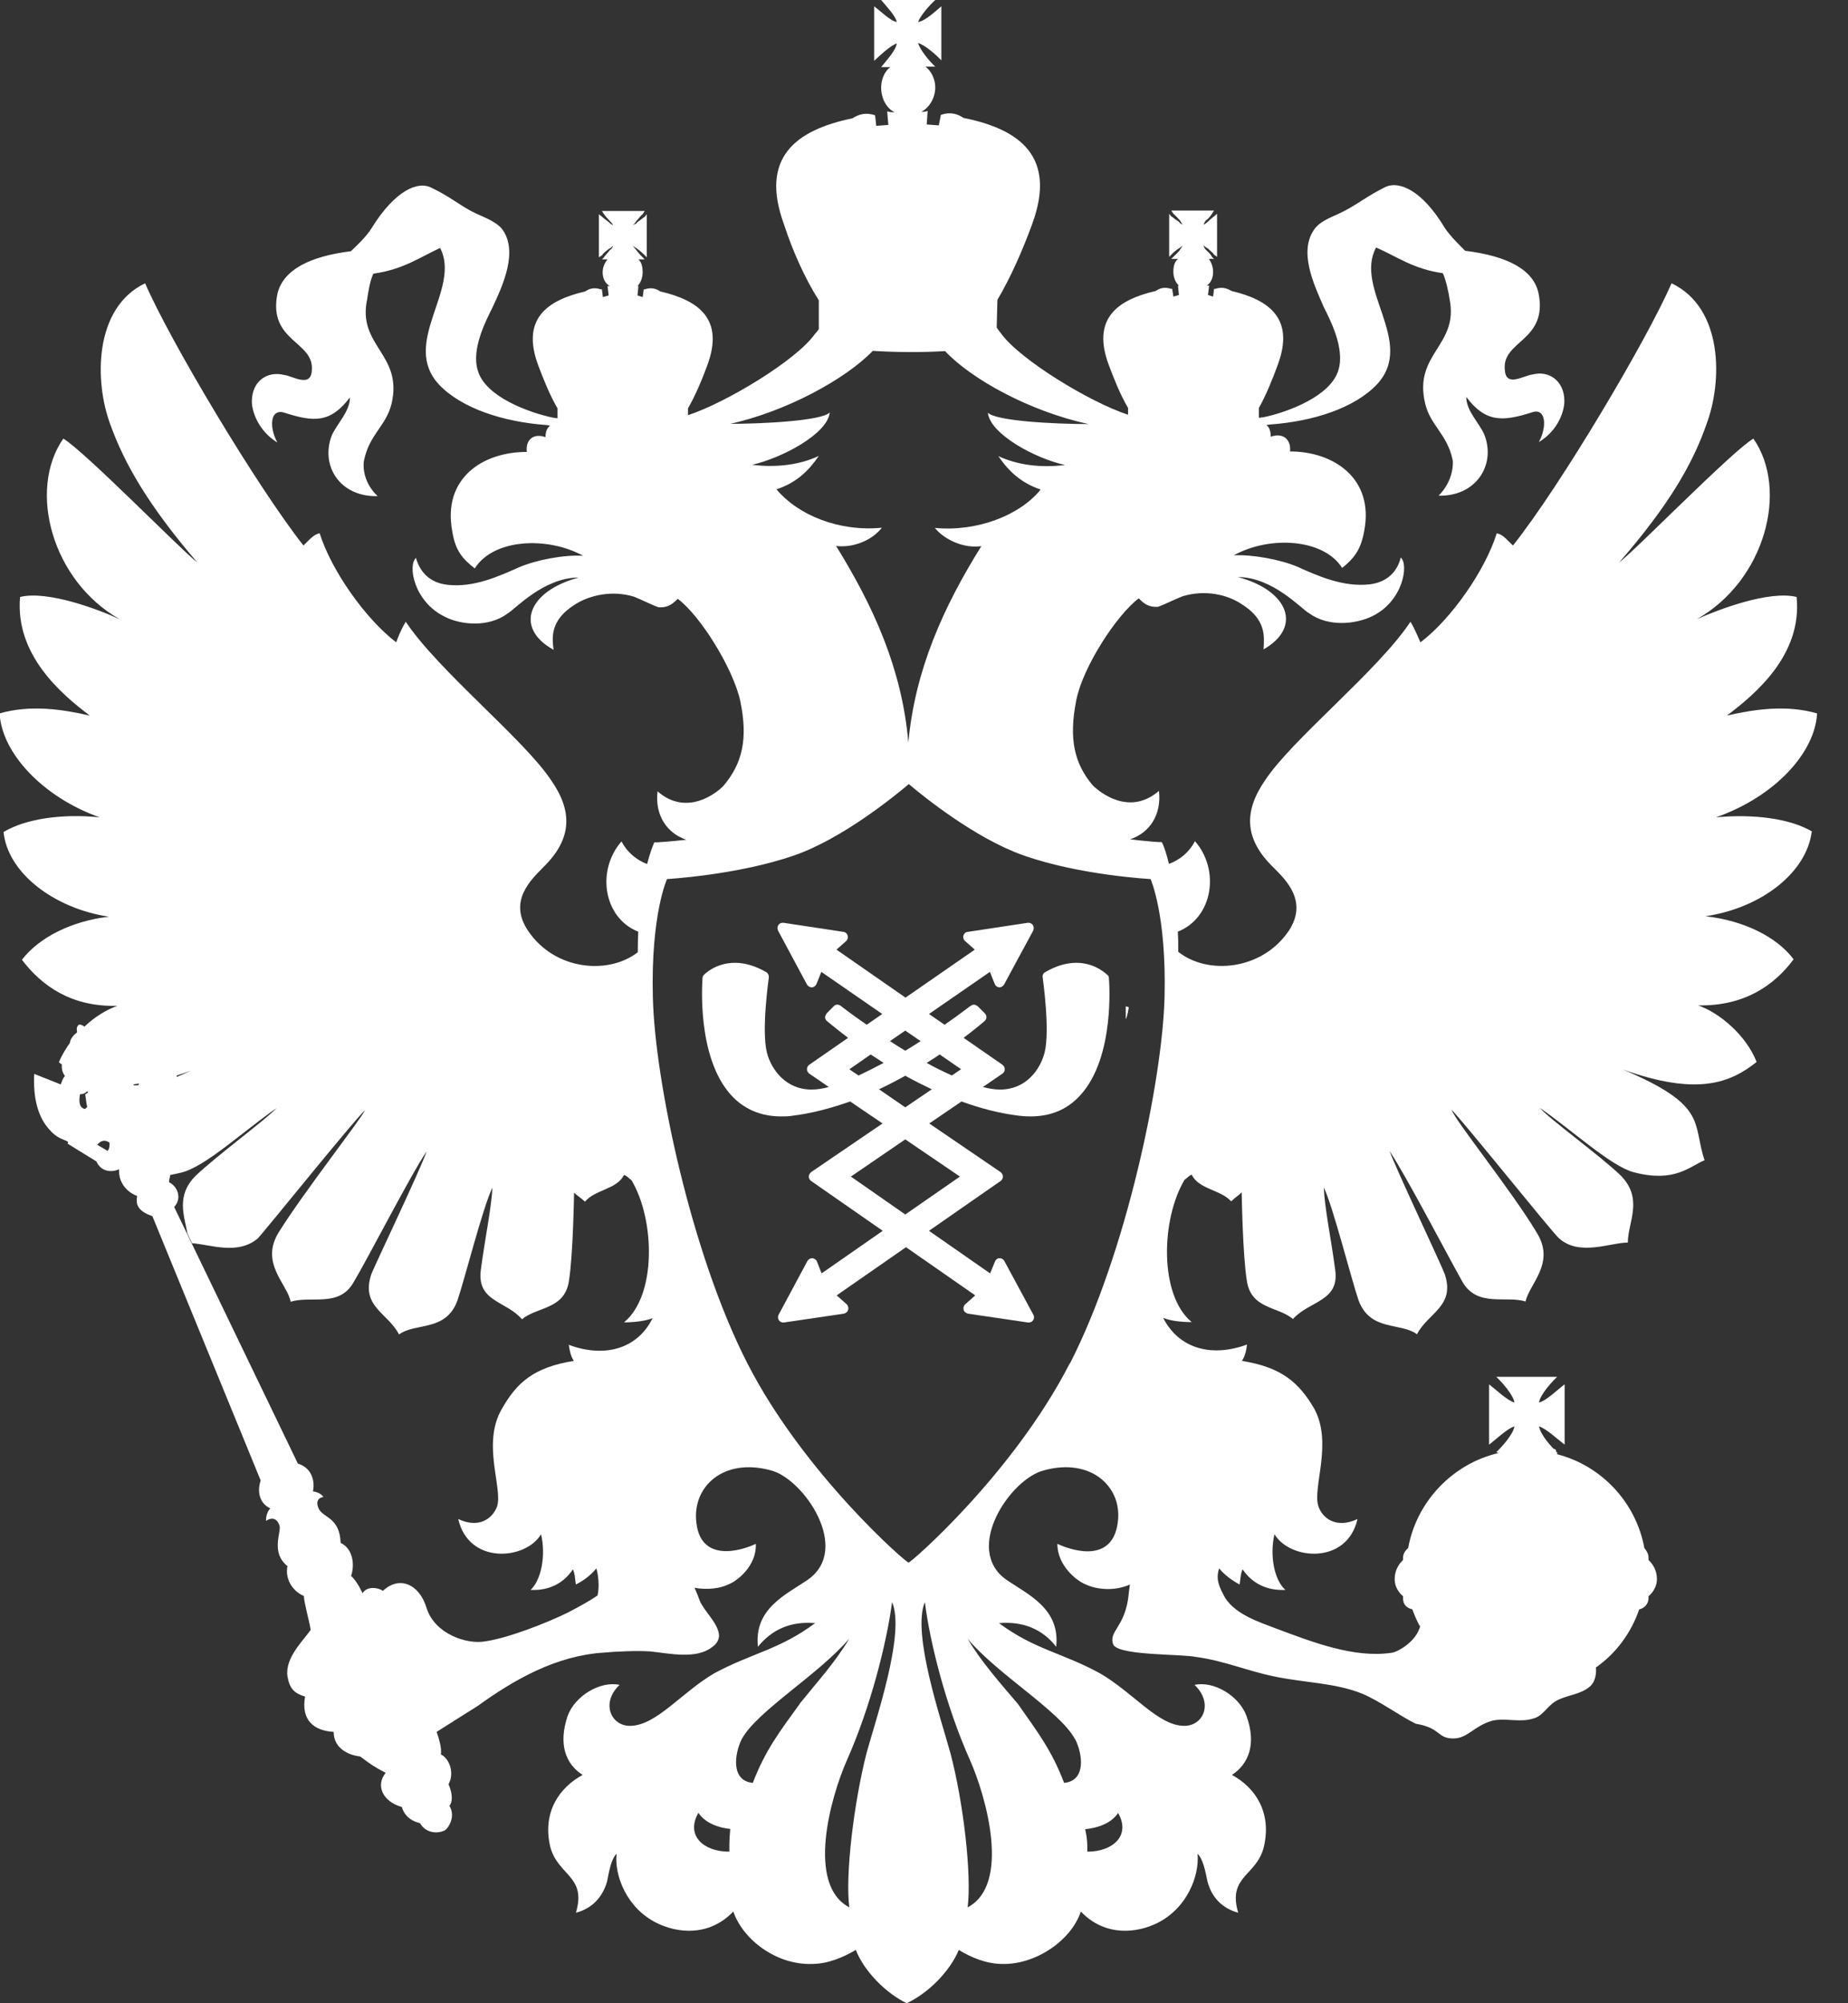 <svg width="36" height="39" viewBox="0 0 36 39" fill="none" xmlns="http://www.w3.org/2000/svg">
<rect x="0" y="0" width="36" height="39" fill="#333333" stroke="none"/>
<path d="M18.546 20.939C18.383 20.866 18.215 20.784 18.052 20.693C18.143 20.638 18.224 20.583 18.306 20.529L18.722 20.816L18.541 20.939H18.546ZM17.635 21.558L17.124 21.207C17.305 21.121 17.472 21.034 17.635 20.943C17.798 21.034 17.971 21.121 18.152 21.207L17.635 21.558ZM18.7 22.906L17.635 23.644L16.576 22.906L17.635 22.182L18.7 22.906ZM16.549 20.816L16.961 20.529C17.042 20.583 17.124 20.634 17.214 20.693C17.051 20.779 16.888 20.861 16.725 20.939L16.544 20.816H16.549ZM17.635 20.064L17.934 20.269C17.839 20.333 17.739 20.392 17.635 20.456C17.531 20.392 17.432 20.333 17.337 20.269L17.635 20.064ZM21.571 18.98C21.571 18.98 21.344 18.744 20.968 18.744C20.769 18.744 20.565 18.807 20.362 18.926C20.325 18.944 20.303 18.985 20.312 19.03C20.312 19.04 20.461 20.06 20.348 20.497C20.262 20.825 19.986 21.212 19.483 21.212C19.374 21.212 19.266 21.194 19.148 21.162L19.528 20.902C19.555 20.884 19.574 20.852 19.574 20.816C19.574 20.779 19.555 20.752 19.528 20.729L18.772 20.205C19.012 20.023 19.162 19.896 19.18 19.878C19.202 19.859 19.216 19.832 19.216 19.805C19.216 19.777 19.207 19.75 19.184 19.727L19.048 19.591C19.048 19.591 19.003 19.559 18.976 19.559C18.953 19.559 18.931 19.568 18.912 19.581C18.903 19.581 18.704 19.741 18.401 19.95L18.097 19.741L19.284 18.921L19.379 19.158C19.392 19.194 19.429 19.222 19.47 19.222C19.506 19.222 19.542 19.199 19.56 19.167L20.126 18.12C20.144 18.083 20.14 18.042 20.122 18.01C20.104 17.983 20.072 17.965 20.036 17.965H20.022L18.854 18.142C18.813 18.142 18.781 18.174 18.767 18.215C18.759 18.252 18.767 18.293 18.799 18.32L18.989 18.488L17.64 19.422L16.295 18.488L16.485 18.32C16.512 18.293 16.526 18.252 16.512 18.215C16.503 18.174 16.471 18.147 16.431 18.142L15.262 17.965H15.249C15.213 17.965 15.181 17.979 15.163 18.01C15.14 18.042 15.14 18.083 15.158 18.12L15.72 19.167C15.738 19.199 15.774 19.222 15.81 19.222H15.815C15.856 19.222 15.887 19.194 15.905 19.158L16 18.921L17.187 19.741L16.884 19.95C16.58 19.741 16.381 19.586 16.376 19.581C16.358 19.568 16.336 19.559 16.313 19.559C16.286 19.559 16.259 19.568 16.241 19.591L16.105 19.727C16.105 19.727 16.073 19.777 16.073 19.805C16.073 19.832 16.087 19.859 16.109 19.878C16.132 19.896 16.281 20.023 16.521 20.205L15.765 20.729C15.738 20.747 15.72 20.779 15.72 20.816C15.72 20.852 15.738 20.879 15.765 20.902L16.145 21.162C16.028 21.194 15.919 21.212 15.81 21.212C15.308 21.212 15.027 20.825 14.941 20.497C14.828 20.06 14.977 19.04 14.977 19.03C14.982 18.989 14.963 18.948 14.927 18.926C14.719 18.807 14.515 18.744 14.32 18.744C13.94 18.744 13.723 18.967 13.713 18.98C13.695 18.994 13.686 19.021 13.686 19.04C13.682 19.103 13.564 20.574 14.243 21.321C14.492 21.594 14.823 21.735 15.217 21.735C15.285 21.735 15.362 21.735 15.434 21.722C15.819 21.676 16.195 21.572 16.562 21.444L17.192 21.872L15.801 22.819C15.774 22.842 15.756 22.874 15.756 22.906C15.756 22.938 15.77 22.97 15.801 22.992L17.196 23.962L16.005 24.791L15.914 24.559C15.901 24.523 15.865 24.5 15.824 24.495C15.824 24.495 15.822 24.495 15.819 24.495C15.783 24.495 15.747 24.518 15.729 24.55L15.167 25.597C15.149 25.629 15.154 25.675 15.172 25.702C15.19 25.729 15.222 25.747 15.258 25.747H15.271L16.44 25.575C16.48 25.565 16.512 25.538 16.521 25.502C16.535 25.461 16.521 25.42 16.494 25.392L16.299 25.219L17.649 24.281L18.998 25.219L18.804 25.392C18.772 25.42 18.763 25.461 18.772 25.502C18.781 25.538 18.817 25.565 18.858 25.575L20.026 25.747H20.04C20.072 25.747 20.104 25.734 20.126 25.702C20.149 25.67 20.149 25.629 20.131 25.597L19.565 24.55C19.547 24.518 19.515 24.495 19.474 24.495C19.429 24.495 19.397 24.523 19.383 24.559L19.288 24.791L18.097 23.962L19.492 22.992C19.519 22.974 19.537 22.942 19.537 22.906C19.537 22.869 19.519 22.842 19.492 22.819L18.102 21.872L18.731 21.444C19.094 21.576 19.47 21.676 19.854 21.722C19.931 21.731 20.004 21.735 20.072 21.735C20.47 21.735 20.796 21.599 21.046 21.321C21.725 20.579 21.607 19.103 21.602 19.04C21.602 19.017 21.589 18.994 21.575 18.98H21.571Z" fill="white"/>
<path d="M21.93 19.846C21.97 19.764 21.989 19.609 21.989 19.609L21.93 19.591V19.846Z" fill="white"/>
<path d="M20.838 26.545C19.737 28.694 17.722 30.443 17.7 30.42C17.677 30.448 15.662 28.694 14.561 26.545C13.461 24.4 12.754 21.026 12.718 19.413C12.677 17.801 12.994 17.114 12.994 17.114C12.994 17.114 14.371 17.036 15.471 16.654C16.404 16.331 17.419 15.506 17.704 15.265C17.989 15.506 19.004 16.326 19.941 16.654C21.037 17.041 22.414 17.114 22.414 17.114C22.414 17.114 22.726 17.806 22.686 19.413C22.645 21.026 21.943 24.4 20.843 26.545H20.838ZM20.942 33.854C21.087 34.132 21.169 34.669 20.729 34.71C20.485 34.063 20.19 33.69 19.828 33.171C19.488 32.77 19.117 32.356 18.85 31.905C19.448 32.611 20.648 33.312 20.942 33.859V33.854ZM18.85 37.133C18.931 36.5 18.768 35.088 18.515 34.132C18.338 33.485 17.758 31.796 18.017 31.19C18.116 31.987 18.433 33.23 18.891 34.255C19.217 34.988 19.692 36.691 18.85 37.133ZM16.88 34.132C16.635 35.093 16.463 36.5 16.545 37.133C15.702 36.691 16.178 34.988 16.504 34.255C16.957 33.235 17.274 31.987 17.378 31.19C17.641 31.796 17.056 33.485 16.88 34.132ZM15.58 33.171C15.204 33.69 14.91 34.068 14.665 34.71C14.226 34.669 14.312 34.127 14.452 33.854C14.747 33.312 15.942 32.606 16.545 31.9C16.277 32.356 15.906 32.761 15.58 33.166V33.171ZM11.079 26.176C11.101 26.317 11.119 26.399 11.178 26.495C10.395 26.618 10.064 26.923 9.779 27.424C9.38 28.098 9.797 28.968 9.684 29.327C9.602 29.551 9.344 29.769 8.927 29.573C9.131 30.471 10.245 30.37 10.54 29.869C10.639 30.288 10.54 30.767 10.336 30.953C10.684 30.971 10.979 30.83 11.16 30.552C11.201 30.634 11.201 30.748 11.219 30.848C11.414 30.748 11.536 30.634 11.617 30.534C11.649 30.634 11.685 30.871 11.64 31.062C11.491 31.163 11.323 31.258 11.06 31.395C10.644 31.6 9.883 31.896 9.448 31.955C9.09 32.019 8.47 31.809 8.311 31.308C8.167 30.83 7.773 30.675 7.46 30.971C7.379 30.912 7.157 30.867 7.062 31.017C7.062 31.017 6.962 30.789 6.84 30.68C6.921 30.434 6.858 30.138 6.636 30.038C6.618 29.555 6.323 29.555 6.219 29.391C6.16 29.286 6.16 29.163 6.301 29.145C6.242 29.054 6.115 29.036 6.097 29.036C6.138 28.831 6.074 28.576 5.803 28.494L3.393 23.498C3.547 23.334 3.466 23.102 3.294 23.016V22.975C3.307 22.934 3.312 22.906 3.316 22.875C3.38 22.861 3.461 22.847 3.529 22.829C4.005 22.715 4.747 22.014 5.39 21.572C5.164 21.809 4.231 22.492 3.814 22.888C3.425 23.275 3.588 23.662 3.651 24.013L3.742 24.204C4.095 24.227 4.625 24.441 5.019 24.113C5.141 23.99 6.88 21.827 7.111 21.613C7.021 21.804 5.925 23.198 5.427 23.995C5.06 24.596 5.599 24.997 5.662 25.343C6.056 25.22 6.595 25.457 6.88 24.978C7.157 24.518 7.999 22.875 8.311 22.415C8.189 22.774 7.297 24.641 7.234 24.805C7.021 25.438 7.56 25.561 7.773 25.98C8.099 25.744 8.683 25.93 8.909 25.325C9.05 24.915 9.407 23.498 9.593 23.12C9.57 23.539 9.448 24.104 9.367 24.723C9.285 25.347 9.865 25.325 10.168 25.684C10.463 25.438 11.002 25.497 11.083 24.937C11.165 24.436 11.183 23.221 11.183 23.221C11.264 23.293 11.305 23.312 11.396 23.394C11.595 23.157 12.016 23.157 12.156 22.875C12.22 22.893 12.238 22.934 12.301 22.975C12.759 23.74 12.795 25.22 12.156 25.744C12.342 25.744 12.573 25.721 12.713 25.662C12.428 26.244 11.799 26.449 11.079 26.181V26.176ZM3.769 20.825C3.665 20.871 3.538 20.925 3.443 20.966V20.939C3.543 20.903 3.665 20.866 3.769 20.83V20.825ZM14.185 8.261C15.322 8.015 16.481 7.373 17.002 6.831C17.432 6.858 17.989 6.863 18.41 6.835C18.922 7.382 20.064 8.01 21.205 8.256C20.544 8.256 19.389 8.197 19.244 8.033C19.285 8.452 20.168 8.926 20.747 9.053C20.267 9.112 19.823 9.053 19.448 8.88C19.651 9.176 19.887 9.399 20.272 9.531C19.869 10.032 19.035 10.356 18.211 10.278C18.415 10.524 18.791 10.679 19.117 10.633C18.374 11.822 17.826 13.043 17.695 14.454C17.573 13.038 17.025 11.818 16.287 10.629C16.622 10.67 16.988 10.52 17.179 10.274C16.345 10.356 15.544 10.028 15.127 9.527C15.517 9.395 15.748 9.172 15.951 8.876C15.585 9.049 15.127 9.108 14.652 9.049C15.231 8.917 16.123 8.448 16.164 8.029C16.015 8.193 14.855 8.252 14.194 8.252L14.185 8.261ZM21.78 35.293C22.034 35.735 21.68 36.049 21.182 36.049C21.182 35.876 21.182 35.817 21.141 35.612C21.372 35.589 21.644 35.503 21.78 35.298V35.293ZM14.203 36.049C13.705 36.049 13.352 35.735 13.605 35.293C13.737 35.493 13.999 35.584 14.226 35.607C14.208 35.812 14.208 35.876 14.208 36.044L14.203 36.049ZM2.691 21.13H2.61C2.61 21.13 2.601 21.117 2.596 21.112C2.632 21.103 2.673 21.103 2.705 21.094C2.705 21.108 2.696 21.121 2.691 21.13ZM2.094 22.405L1.894 22.287C1.976 22.191 2.053 22.191 2.134 22.246C2.134 22.305 2.134 22.369 2.094 22.405ZM1.7 21.549C1.7 21.549 1.681 21.567 1.659 21.59C1.536 21.572 1.536 21.426 1.559 21.303C1.618 21.303 1.659 21.285 1.7 21.244L1.718 21.267L1.659 21.308C1.677 21.39 1.677 21.472 1.7 21.554V21.549ZM35.316 16.198C34.882 15.934 34.161 15.843 33.428 15.912C34.574 15.511 35.357 14.655 35.398 13.889C34.8 13.716 34.18 13.808 33.641 13.931C34.198 13.512 35.112 12.746 34.999 11.622C34.46 11.49 33.473 11.868 33.056 12.054C34.379 11.307 34.854 9.541 34.157 8.539C33.74 8.785 31.852 10.72 31.544 10.948C32.522 9.823 32.98 9.017 33.242 8.261C33.555 7.437 33.577 5.998 32.563 5.515C32.083 6.617 30.407 9.445 29.474 10.62C29.37 10.529 29.288 10.406 29.157 10.383C28.935 11.098 28.274 12.05 27.672 12.505C27.64 12.446 27.581 12.282 27.477 12.104C26.838 13.065 25.181 14.381 24.647 15.187C24.23 15.789 24.23 16.331 24.81 16.891C25.045 17.127 25.489 17.546 25.104 18.125C24.579 18.894 23.523 18.985 22.953 18.53C22.953 18.393 22.953 18.261 22.944 18.138C23.619 17.874 23.777 16.95 23.279 16.376C23.17 16.585 22.989 16.74 22.772 16.818C22.713 16.576 22.663 16.462 22.659 16.449L22.631 16.394H22.572C22.572 16.394 22.346 16.381 22.015 16.34C22.391 16.217 22.631 15.866 22.577 15.397C21.997 15.898 21.418 15.42 21.286 15.288C20.924 14.86 20.82 14.377 20.965 13.639C21.087 12.997 21.748 11.977 22.183 11.649C22.246 11.708 22.346 11.831 22.559 11.813C22.681 11.772 22.885 11.667 23.039 11.608C23.478 11.476 23.904 11.576 24.176 11.754C24.674 12.059 24.628 12.396 24.615 12.642C25.371 12.214 25.108 11.499 24.117 11.235C24.796 11.235 25.353 11.858 25.498 11.936C25.874 12.214 26.413 12.15 26.725 12C27.328 11.713 27.45 10.998 27.287 10.852C27.228 11.112 27.033 11.335 26.684 11.376C26.168 11.435 25.67 11.212 25.276 11.034C24.941 10.893 24.402 10.793 24.035 10.811C24.715 10.433 25.774 10.474 26.146 11.057C26.372 10.875 26.512 10.706 26.576 10.333C26.771 9.313 25.978 8.789 25.131 8.789C25.154 8.543 24.982 8.42 24.755 8.502C24.755 8.397 24.728 8.316 24.669 8.275C24.687 8.275 24.715 8.265 24.733 8.265C25.584 8.206 26.39 7.942 26.825 7.482C27.586 6.662 26.372 5.624 26.807 4.818C27.223 5 27.531 5.237 28.107 5.319C28.165 5.442 28.22 5.688 28.238 5.82C28.424 6.731 27.531 6.881 27.762 7.851C27.862 8.288 28.193 8.443 28.301 8.967C28.301 8.967 28.342 9.331 28.025 9.65C28.759 9.668 29.144 9.044 28.917 8.466C28.817 8.229 28.564 8.006 28.564 7.728C28.94 8.229 29.275 8.211 29.855 8.024C30.117 7.942 30.14 8.311 29.977 8.607C30.371 8.37 30.475 7.983 30.475 7.81C30.475 7.4 30.158 7.209 29.855 7.291C29.683 7.309 29.338 7.546 29.316 7.209C29.243 6.626 30.158 6.649 29.972 5.711C29.873 5.242 29.352 4.982 28.541 4.882C28.46 4.8 28.256 4.604 28.147 4.44C27.703 3.698 27.242 3.502 26.965 3.652C26.639 3.816 26.472 3.957 26.204 4.099C25.992 4.212 25.765 4.272 25.625 4.436C25.272 4.877 25.607 5.56 25.788 5.979C25.91 6.221 26.204 6.785 26.073 7.204C25.928 7.705 25.108 8.02 24.61 8.124C24.579 8.124 24.556 8.133 24.524 8.133V7.942C24.669 7.683 24.791 7.377 24.891 7.104C25.226 6.207 24.728 5.838 23.99 5.665C23.895 5.606 23.795 5.583 23.673 5.624H23.65L23.632 5.774L23.532 5.743L23.555 5.56H23.51C23.596 5.501 23.632 5.396 23.632 5.296C23.632 5.187 23.591 5.1 23.551 5.041H23.65L23.61 5C23.591 4.959 23.551 4.918 23.487 4.859C23.469 4.841 23.447 4.8 23.447 4.777C23.465 4.795 23.487 4.818 23.528 4.836C23.569 4.877 23.628 4.918 23.65 4.959L23.709 5V4.162L23.65 4.212C23.65 4.212 23.569 4.276 23.528 4.317C23.487 4.358 23.469 4.358 23.447 4.376C23.447 4.358 23.465 4.335 23.487 4.294C23.551 4.253 23.591 4.19 23.61 4.162L23.65 4.099H22.817L22.858 4.162C22.898 4.19 22.948 4.253 22.989 4.294C23.007 4.335 23.03 4.358 23.048 4.376C23.025 4.358 22.989 4.358 22.966 4.317C22.894 4.276 22.858 4.235 22.817 4.212L22.776 4.162V5L22.817 4.959C22.858 4.918 22.898 4.877 22.966 4.836C22.989 4.818 23.025 4.795 23.048 4.777C23.025 4.795 23.007 4.836 22.989 4.859C22.948 4.923 22.894 4.959 22.858 5L22.817 5.041H22.948C22.876 5.1 22.858 5.187 22.858 5.296C22.858 5.396 22.898 5.501 22.966 5.56H22.948L22.966 5.743L22.858 5.774L22.835 5.624H22.817C22.695 5.583 22.595 5.606 22.514 5.665C21.762 5.838 21.264 6.207 21.599 7.104C21.703 7.382 21.825 7.687 21.975 7.942V8.074C21.223 7.828 19.869 6.999 19.506 6.498C19.466 6.448 19.434 6.407 19.416 6.376L19.43 5.838C19.692 5.396 19.928 4.855 20.109 4.358C20.584 3.06 19.882 2.518 18.768 2.295C18.655 2.218 18.515 2.172 18.329 2.236L18.288 2.441L18.053 2.423L18.071 2.159C18.03 2.177 17.989 2.177 17.949 2.177C18.107 2.095 18.22 1.899 18.22 1.699C18.22 1.557 18.148 1.38 18.026 1.298H18.22C18.107 1.193 17.926 0.979 17.885 0.838C18.026 0.879 18.238 1.07 18.338 1.175V0.123C18.238 0.205 18.026 0.41 17.885 0.428C17.926 0.31 18.107 0.1 18.22 0H17.165C17.247 0.1 17.45 0.31 17.469 0.428C17.346 0.41 17.142 0.205 17.029 0.123V1.184C17.142 1.079 17.342 0.888 17.469 0.847C17.45 0.988 17.247 1.202 17.165 1.307H17.346C17.224 1.389 17.165 1.562 17.165 1.708C17.165 1.908 17.265 2.108 17.428 2.186C17.387 2.186 17.346 2.186 17.283 2.168L17.305 2.432L17.07 2.45L17.047 2.245C16.866 2.181 16.726 2.227 16.604 2.304C15.499 2.532 14.797 3.069 15.272 4.367C15.435 4.868 15.671 5.406 15.951 5.847V6.407C15.951 6.407 15.911 6.467 15.87 6.508C15.517 7.009 14.153 7.837 13.402 8.083V7.951C13.551 7.692 13.678 7.386 13.778 7.113C14.113 6.216 13.615 5.847 12.863 5.674C12.777 5.615 12.682 5.592 12.559 5.633H12.541L12.519 5.784L12.419 5.752L12.437 5.569H12.419C12.478 5.51 12.519 5.406 12.519 5.305C12.519 5.196 12.501 5.11 12.437 5.05H12.559L12.519 5.009C12.478 4.968 12.437 4.927 12.396 4.868C12.378 4.85 12.347 4.809 12.324 4.786C12.347 4.804 12.396 4.827 12.415 4.845C12.473 4.886 12.514 4.927 12.559 4.968L12.6 5.009V4.171L12.559 4.222C12.519 4.244 12.478 4.285 12.415 4.326C12.396 4.367 12.347 4.367 12.324 4.385C12.347 4.367 12.374 4.344 12.396 4.303C12.437 4.262 12.478 4.199 12.519 4.171L12.559 4.108H11.726L11.767 4.171C11.785 4.199 11.839 4.262 11.88 4.303C11.921 4.344 11.939 4.367 11.939 4.385C11.921 4.367 11.898 4.367 11.862 4.326C11.812 4.285 11.749 4.244 11.731 4.222L11.667 4.171V5.009L11.731 4.968C11.749 4.927 11.812 4.886 11.862 4.845C11.903 4.827 11.921 4.804 11.939 4.786C11.939 4.804 11.921 4.845 11.88 4.868C11.839 4.932 11.785 4.968 11.767 5.009L11.726 5.05H11.835C11.785 5.11 11.74 5.196 11.74 5.305C11.74 5.406 11.78 5.51 11.876 5.569H11.835L11.857 5.752L11.744 5.784L11.726 5.633H11.704C11.581 5.592 11.482 5.615 11.4 5.674C10.648 5.847 10.15 6.216 10.485 7.113C10.589 7.391 10.712 7.696 10.861 7.951V8.142C10.829 8.142 10.802 8.133 10.78 8.133C10.281 8.029 9.448 7.714 9.308 7.213C9.176 6.794 9.471 6.234 9.593 5.988C9.788 5.569 10.114 4.882 9.77 4.445C9.616 4.281 9.394 4.222 9.176 4.108C8.914 3.966 8.751 3.821 8.416 3.661C8.148 3.511 7.696 3.702 7.234 4.449C7.134 4.613 6.921 4.809 6.835 4.891C6.034 4.991 5.517 5.251 5.404 5.72C5.218 6.658 6.133 6.64 6.074 7.218C6.052 7.555 5.698 7.318 5.535 7.3C5.218 7.218 4.906 7.409 4.906 7.819C4.906 7.992 5.019 8.379 5.404 8.616C5.241 8.32 5.259 7.951 5.535 8.033C6.115 8.22 6.437 8.238 6.817 7.737C6.817 8.01 6.572 8.238 6.464 8.475C6.237 9.058 6.613 9.677 7.356 9.659C7.021 9.34 7.089 8.976 7.089 8.976C7.193 8.452 7.519 8.302 7.628 7.86C7.854 6.89 6.957 6.74 7.152 5.829C7.17 5.697 7.211 5.451 7.274 5.328C7.854 5.246 8.171 5.014 8.574 4.827C8.991 5.633 7.791 6.676 8.556 7.491C8.995 7.951 9.806 8.215 10.648 8.275C10.666 8.275 10.694 8.284 10.716 8.288C10.657 8.329 10.626 8.407 10.626 8.511C10.404 8.429 10.232 8.552 10.263 8.798C9.389 8.798 8.619 9.322 8.81 10.342C8.868 10.72 9.013 10.884 9.249 11.066C9.616 10.483 10.671 10.442 11.359 10.82C10.983 10.797 10.444 10.902 10.114 11.043C9.724 11.216 9.231 11.444 8.715 11.385C8.357 11.344 8.176 11.121 8.103 10.861C7.94 11.007 8.062 11.717 8.669 12.009C8.973 12.164 9.512 12.223 9.887 11.945C10.032 11.863 10.589 11.244 11.273 11.244C10.286 11.508 10.01 12.223 10.784 12.651C10.752 12.405 10.716 12.068 11.21 11.763C11.486 11.59 11.921 11.485 12.351 11.617C12.501 11.676 12.704 11.781 12.827 11.822C13.04 11.84 13.139 11.717 13.203 11.658C13.642 11.986 14.28 13.006 14.421 13.648C14.575 14.386 14.461 14.864 14.095 15.297C13.972 15.429 13.384 15.907 12.809 15.406C12.754 15.875 12.994 16.221 13.37 16.349C13.035 16.385 12.809 16.399 12.804 16.399H12.745L12.722 16.458C12.718 16.467 12.668 16.585 12.605 16.822C12.396 16.74 12.215 16.59 12.107 16.381C11.608 16.954 11.762 17.874 12.433 18.138C12.428 18.266 12.424 18.402 12.424 18.539C11.848 18.985 10.807 18.89 10.29 18.125C9.892 17.542 10.349 17.127 10.576 16.891C11.155 16.331 11.155 15.789 10.734 15.187C10.195 14.381 8.542 13.061 7.904 12.104C7.8 12.277 7.741 12.441 7.718 12.505C7.12 12.05 6.45 11.098 6.228 10.383C6.106 10.401 6.015 10.524 5.911 10.62C4.987 9.445 3.303 6.617 2.827 5.515C1.822 5.998 1.84 7.437 2.148 8.261C2.42 9.017 2.877 9.823 3.842 10.948C3.538 10.72 1.65 8.785 1.233 8.539C0.536 9.541 1.011 11.307 2.329 12.054C1.926 11.868 0.93 11.49 0.391 11.622C0.291 12.746 1.192 13.512 1.749 13.931C1.21 13.808 0.595 13.716 -0.008 13.889C0.033 14.655 0.825 15.515 1.94 15.912C1.229 15.839 0.508 15.934 0.069 16.198C0.151 16.995 1.047 17.683 2.121 17.847C1.401 17.929 0.762 18.248 0.427 18.685C0.821 19.204 1.401 19.605 2.284 19.582C2.08 19.655 1.844 19.796 1.645 19.987C1.623 19.969 1.582 19.946 1.546 19.946C1.5 19.965 1.487 20.028 1.5 20.069V20.101C1.414 20.165 1.369 20.233 1.36 20.306C1.278 20.424 1.192 20.561 1.147 20.684C1.17 20.693 1.188 20.716 1.206 20.725C1.197 20.793 1.21 20.875 1.265 20.948C1.224 20.989 1.206 21.053 1.183 21.112L0.667 20.907C0.64 21.381 0.744 21.768 0.979 22.009C1.165 22.223 1.378 22.191 1.315 22.264L1.876 22.61C1.976 22.824 2.18 22.824 2.32 22.765V22.806C2.32 23.029 2.474 23.212 2.673 23.284C2.632 23.471 2.714 23.589 2.968 23.676L5.078 28.822C4.996 29.068 5.078 29.282 5.264 29.364C5.218 29.423 5.182 29.487 5.182 29.61C5.264 29.551 5.386 29.528 5.445 29.701C5.486 29.824 5.264 30.22 5.599 30.489C5.553 30.726 5.68 30.967 5.92 31.072C5.92 31.195 6.034 31.591 6.052 31.732C5.902 31.946 5.553 32.274 5.599 32.629C5.64 32.884 5.739 32.966 5.943 33.03C5.861 33.49 6.115 33.695 6.5 33.717C6.5 34.054 6.812 34.173 7.016 34.196C7.211 34.341 7.293 34.401 7.514 34.514C7.311 34.76 7.456 35.075 7.827 35.179C7.868 35.32 7.972 35.443 8.18 35.493C8.302 35.698 8.524 35.698 8.656 35.639C8.737 35.598 8.882 35.361 8.755 35.157C8.837 35.056 8.796 34.861 8.737 34.737C8.859 34.514 8.755 34.237 8.588 34.155C8.61 34.032 8.547 33.836 8.506 33.717C8.801 33.531 9.167 33.298 9.299 33.217C10.019 32.697 10.834 32.233 11.758 32.174C11.993 32.151 12.428 32.133 12.673 32.151C13.049 32.192 13.565 32.306 13.868 32.069C13.963 32.01 14.022 31.905 14.004 31.805C13.963 31.568 13.71 31.363 13.628 31.154C13.605 31.09 13.569 30.994 13.529 30.912C13.791 30.958 14.036 30.921 14.185 30.848C14.348 30.789 14.742 30.493 14.724 30.056C14.407 30.206 13.646 30.411 13.565 29.637C13.483 28.954 14.081 28.371 15.018 28.626C15.657 28.79 16.59 30.156 15.739 30.753C15.322 31.04 14.683 31.313 14.765 32.06C15.037 31.723 15.403 31.559 15.879 31.6C15.181 32.119 14.643 32.183 13.909 32.579C13.27 32.957 12.795 33.581 12.292 33.599C11.907 33.617 11.694 33.157 12.07 32.802C11.694 32.72 11.196 33.016 11.056 33.412C10.875 33.954 11.015 34.341 11.35 34.555C10.897 34.801 10.558 35.279 10.721 35.962C10.875 36.523 11.432 36.523 11.219 37.238C11.531 37.156 11.735 36.942 11.826 36.632C11.867 36.418 11.907 36.195 12.011 36.09C11.966 36.518 12.211 37.151 12.795 37.438C13.189 37.634 13.809 37.711 14.285 37.215C14.48 37.775 15.136 38.258 15.82 38.235C16.133 38.235 16.441 38.098 16.672 37.962C16.834 38.376 17.251 38.8 17.663 39C18.089 38.8 18.506 38.376 18.678 37.962C18.904 38.103 19.217 38.235 19.52 38.235C20.177 38.253 20.87 37.775 21.055 37.215C21.531 37.711 22.151 37.634 22.545 37.438C23.125 37.151 23.369 36.518 23.329 36.09C23.437 36.195 23.478 36.418 23.523 36.632C23.605 36.937 23.804 37.151 24.121 37.238C23.908 36.523 24.479 36.523 24.619 35.962C24.782 35.279 24.447 34.797 23.999 34.555C24.325 34.341 24.479 33.954 24.284 33.412C24.144 33.016 23.646 32.72 23.27 32.802C23.646 33.157 23.442 33.617 23.048 33.599C22.55 33.581 22.074 32.952 21.431 32.579C20.702 32.178 20.163 32.119 19.461 31.6C19.937 31.559 20.313 31.723 20.575 32.06C20.657 31.313 20.018 31.04 19.602 30.753C18.759 30.156 19.683 28.79 20.335 28.626C21.259 28.371 21.87 28.954 21.775 29.637C21.676 30.416 20.933 30.211 20.598 30.056C20.598 30.493 20.992 30.789 21.155 30.848C21.345 30.939 21.698 30.99 22.011 30.848C22.002 30.926 21.988 31.008 21.988 31.031C21.925 31.695 21.572 31.755 21.694 32.032C21.866 32.237 23.003 32.196 23.311 32.26C23.849 32.333 24.307 32.533 24.823 32.638C25.403 32.761 26.019 32.761 26.54 32.975C26.875 33.116 27.251 33.394 27.577 33.558C28.075 33.64 27.993 33.845 28.31 33.845C28.596 33.845 28.704 33.604 29.071 33.499C29.325 33.44 29.61 33.54 29.864 33.458C30.049 33.417 30.131 33.226 30.303 33.121C30.507 32.998 30.792 32.998 30.982 32.825C31.082 32.734 31.105 32.561 31.086 32.438V32.465C31.48 32.192 31.775 31.791 31.933 31.331C32.033 31.313 32.114 31.222 32.114 31.117V31.076C32.214 30.994 32.278 30.867 32.278 30.748C32.278 30.593 32.219 30.471 32.114 30.37V30.329C32.114 30.247 32.074 30.188 32.033 30.138C31.87 29.25 31.2 28.535 30.335 28.312V28.271H30.317C30.317 28.23 30.298 28.207 30.267 28.207C30.145 28.084 30 27.893 29.981 27.77C30.122 27.811 30.357 28.034 30.48 28.125V26.95C30.357 27.041 30.126 27.269 29.981 27.305C30 27.16 30.221 26.909 30.335 26.805H29.148C29.257 26.905 29.483 27.16 29.501 27.305C29.361 27.265 29.125 27.041 29.008 26.95V28.125C29.13 28.034 29.361 27.811 29.501 27.77C29.483 27.916 29.257 28.171 29.148 28.271L29.189 28.289C28.306 28.494 27.595 29.227 27.432 30.138C27.373 30.188 27.332 30.252 27.332 30.329V30.37C27.228 30.471 27.169 30.593 27.169 30.748C27.169 30.867 27.228 30.99 27.332 31.076V31.117C27.332 31.249 27.414 31.308 27.513 31.331C27.554 31.445 27.604 31.559 27.658 31.659C27.658 31.659 27.663 31.651 27.672 31.636C27.599 31.973 27.192 32.178 27.101 32.178C26.377 32.283 25.575 31.973 24.846 31.7C24.524 31.577 24.085 31.436 23.872 31.117C23.741 30.885 23.682 30.739 23.75 30.534C23.831 30.634 23.963 30.748 24.148 30.848C24.166 30.748 24.166 30.634 24.207 30.552C24.393 30.83 24.687 30.971 25.041 30.953C24.828 30.771 24.728 30.288 24.828 29.869C25.122 30.37 26.241 30.471 26.445 29.573C26.028 29.769 25.761 29.555 25.684 29.327C25.561 28.968 25.969 28.098 25.602 27.424C25.308 26.923 24.973 26.618 24.194 26.495C24.253 26.399 24.275 26.317 24.293 26.176C23.573 26.44 22.953 26.235 22.659 25.657C22.803 25.716 23.012 25.739 23.215 25.739C22.577 25.215 22.618 23.735 23.075 22.97C23.134 22.929 23.157 22.888 23.215 22.87C23.356 23.157 23.773 23.157 23.985 23.389C24.067 23.307 24.108 23.289 24.189 23.216C24.189 23.216 24.207 24.432 24.289 24.933C24.37 25.493 24.909 25.434 25.186 25.68C25.512 25.32 26.1 25.338 26.01 24.719C25.928 24.099 25.806 23.535 25.788 23.116C25.969 23.494 26.327 24.915 26.467 25.32C26.698 25.926 27.278 25.739 27.604 25.976C27.817 25.557 28.356 25.434 28.143 24.801C28.084 24.637 27.201 22.77 27.07 22.41C27.382 22.87 28.238 24.514 28.5 24.974C28.795 25.452 29.334 25.22 29.719 25.338C29.791 24.992 30.312 24.591 29.932 23.99C29.456 23.193 28.337 21.804 28.279 21.608C28.5 21.823 30.235 23.99 30.371 24.109C30.774 24.464 31.363 24.191 31.711 24.191C31.711 23.794 32.024 23.343 31.571 22.884C31.154 22.483 30.199 21.8 29.995 21.567C30.634 22.009 31.385 22.71 31.834 22.824C32.626 23.029 32.911 22.71 33.206 22.588C32.961 21.863 33.287 21.526 31.612 20.821C33.061 21.34 33.704 21.085 34.22 20.675C34.017 20.156 33.5 19.719 33.079 19.573C33.967 19.591 34.556 19.195 34.94 18.676C34.614 18.239 33.967 17.92 33.224 17.838C34.32 17.674 35.194 16.986 35.294 16.189L35.316 16.198Z" fill="white"/>
</svg>
